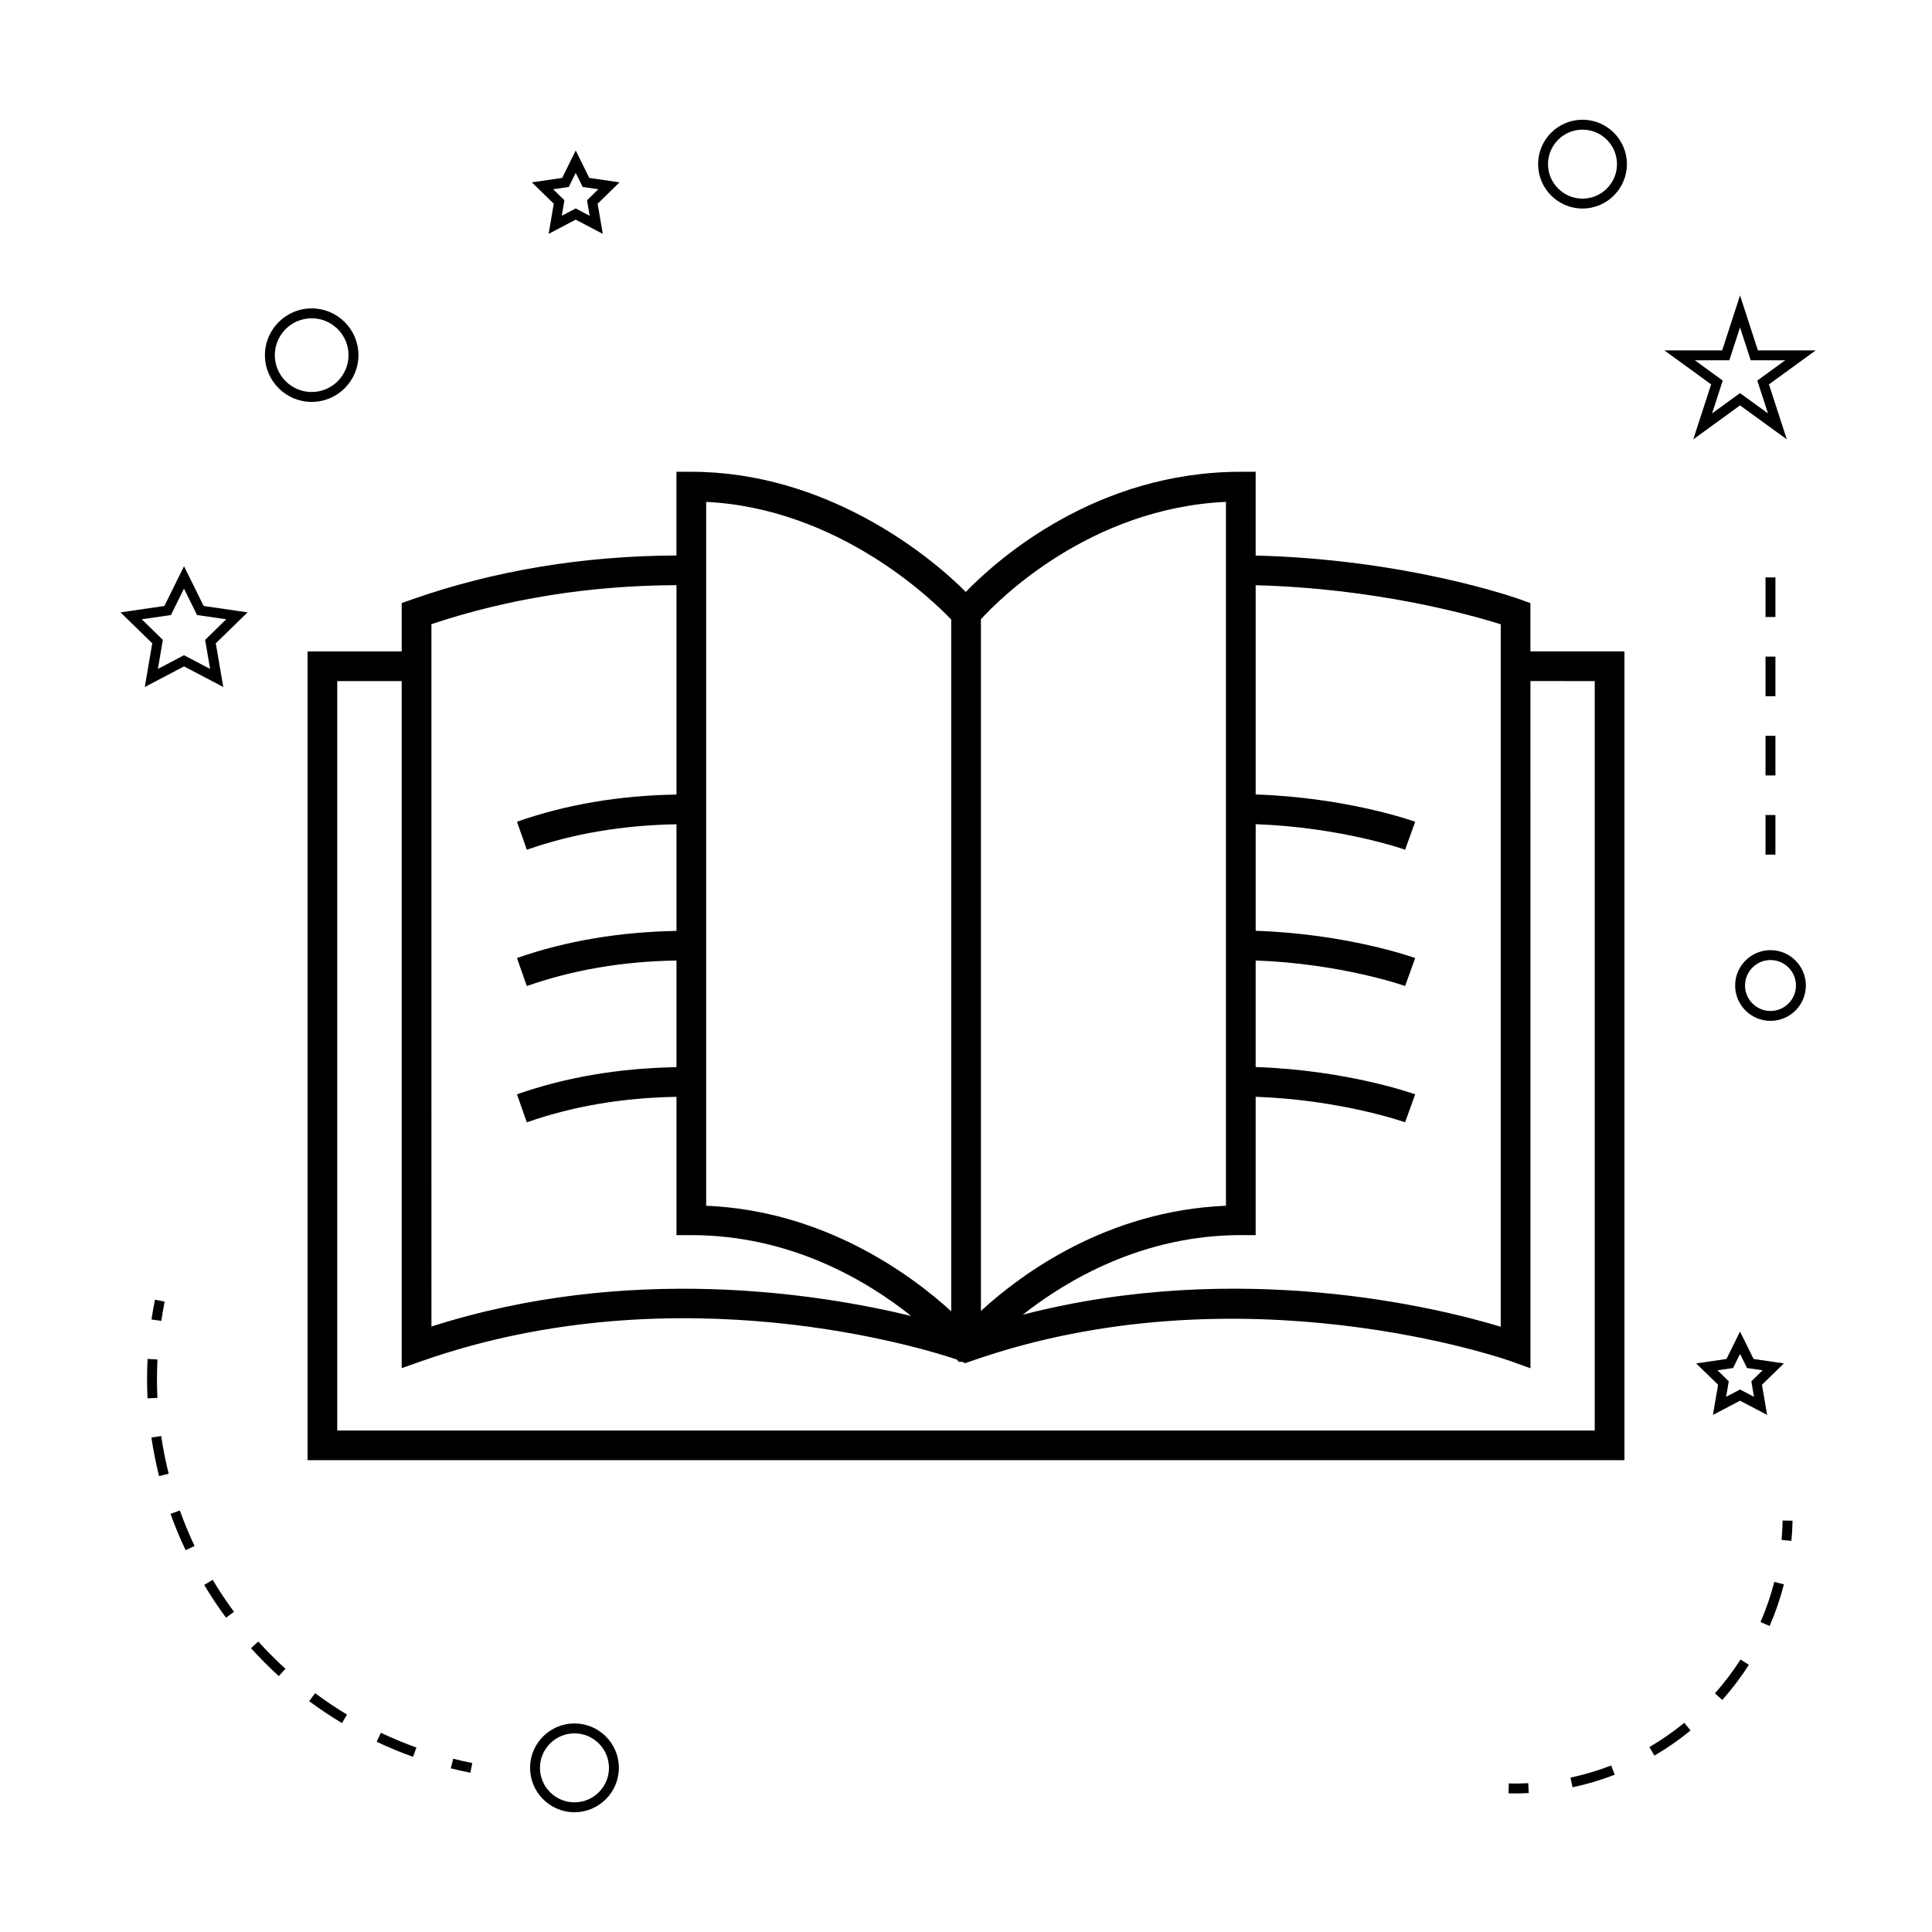 <?xml version="1.0" encoding="UTF-8"?>
<!-- Uploaded to: SVG Repo, www.svgrepo.com, Generator: SVG Repo Mixer Tools -->
<svg fill="#000000" width="800px" height="800px" version="1.1" viewBox="144 144 512 512" xmlns="http://www.w3.org/2000/svg">
 <g>
  <path d="m549.58 303.83-2.602-0.938c-1.242-0.445-30.094-10.66-70.215-11.668v-22.199h-3.938c-38.395 0-64.473 23.172-72.883 31.84-9.562-9.656-36.918-31.84-72.738-31.84h-3.938v22.18c-24.84 0.109-48.402 4.035-70.184 11.684l-2.629 0.922v12.816h-24.949v214.34h348.99v-214.35h-24.922l-0.004-12.793zm-72.816 167.49v-36.668c22.812 0.836 39.43 6.703 39.602 6.769l2.672-7.406c-0.762-0.273-18.055-6.414-42.273-7.238v-28.238c22.812 0.836 39.43 6.703 39.602 6.766l2.672-7.406c-0.762-0.273-18.055-6.406-42.273-7.231v-28.25c22.812 0.828 39.43 6.703 39.602 6.766l2.672-7.406c-0.762-0.273-18.055-6.406-42.273-7.238v-55.449c32.02 0.84 57.062 7.871 64.945 10.348v186.16c-16.547-5.012-69.145-18.043-126.66-3.191 11.852-9.316 31.914-21.09 57.777-21.09l3.934 0.004zm-72.812-163.22c4.703-5.144 28.754-29.426 64.938-31.105v186.54c-31.52 1.312-54.203 18.039-64.938 27.883zm-4.008-1.539v0.035h-0.047zm-68.801-11.449v-18.109c35.281 1.746 60.332 26.336 64.938 31.184v183.32c-10.773-9.809-33.648-26.645-64.938-27.973zm-72.812 14.301c20.203-6.758 42.043-10.254 64.945-10.34v55.496c-14.961 0.227-29.168 2.594-42.273 7.199l2.609 7.426c12.266-4.309 25.586-6.512 39.664-6.754v28.254c-14.879 0.285-29.18 2.594-42.273 7.195l2.609 7.426c12.266-4.309 25.516-6.551 39.664-6.766v28.262c-14.992 0.262-29.168 2.594-42.273 7.195l2.609 7.426c12.266-4.312 25.586-6.535 39.664-6.758v36.648h3.938c26.336 0 46.539 12.074 58.262 21.426-24.68-5.988-74.859-13.918-127.14 2.797l-0.004-186.13zm308.29 15.082v198.6h-333.25l0.004-198.6h17.078v182.07l5.242-1.844c68.371-24.008 134.38-2.961 141.89-0.426l0.5 0.609h0.93l0.738 0.367 1.574-0.551c71.551-25.145 142.28-0.262 142.99-0.012l5.269 1.898-0.004-182.12z"/>
  <path d="m296.24 600.73c-6.488 0-11.766 5.281-11.766 11.766 0 6.488 5.281 11.766 11.766 11.766 6.488 0 11.766-5.281 11.766-11.766 0.004-6.484-5.277-11.766-11.766-11.766zm0 20.91c-5.039 0-9.141-4.106-9.141-9.141 0-5.039 4.106-9.141 9.141-9.141 5.039 0 9.141 4.106 9.141 9.141 0.004 5.035-4.102 9.141-9.141 9.141z"/>
  <path d="m192.77 294.06-5.207 10.531-11.629 1.691 8.418 8.203-1.984 11.582 10.402-5.469 10.402 5.469-1.984-11.582 8.418-8.203-11.633-1.691zm5.594 19.512 1.316 7.703-6.918-3.633-6.918 3.633 1.316-7.703-5.594-5.457 7.734-1.125 3.457-7.008 3.457 7.008 7.734 1.125z"/>
  <path d="m300.16 191.15-3.59-7.273-3.59 7.273-8.031 1.172 5.809 5.664-1.371 7.992 7.18-3.773 7.18 3.773-1.371-7.992 5.809-5.664zm0.105 10.031-3.695-1.941-3.695 1.941 0.703-4.113-2.992-2.918 4.137-0.598 1.848-3.742 1.848 3.742 4.137 0.598-2.992 2.918z"/>
  <path d="m605.13 515.2 7.18 3.773-1.371-7.992 5.809-5.664-8.031-1.172-3.59-7.273-3.59 7.273-8.031 1.172 5.809 5.664-1.371 7.992zm-5.981-8.059 4.137-0.598 1.848-3.742 1.848 3.742 4.137 0.598-2.992 2.918 0.703 4.113-3.695-1.941-3.695 1.941 0.703-4.113z"/>
  <path d="m605.13 222.28-4.734 14.574h-15.32l12.391 9.012-4.734 14.57 12.395-9.004 12.395 9.004-4.734-14.57 12.391-9.012h-15.32zm4.574 22.574 2.828 8.703-7.406-5.379-7.406 5.379 2.828-8.703-7.406-5.383h9.156l2.828-8.707 2.828 8.707h9.156z"/>
  <path d="m563.38 175.73c-6.488 0-11.766 5.281-11.766 11.766 0 6.488 5.281 11.766 11.766 11.766 6.488 0 11.766-5.281 11.766-11.766s-5.273-11.766-11.766-11.766zm0 20.91c-5.039 0-9.141-4.106-9.141-9.141 0-5.039 4.106-9.141 9.141-9.141 5.039 0 9.141 4.106 9.141 9.141s-4.098 9.141-9.141 9.141z"/>
  <path d="m613.2 395.8c-5.168 0-9.371 4.203-9.371 9.371s4.203 9.371 9.371 9.371c5.168 0 9.371-4.203 9.371-9.371s-4.207-9.371-9.371-9.371zm0 16.121c-3.723 0-6.75-3.027-6.75-6.75 0-3.723 3.027-6.75 6.75-6.75 3.723 0 6.75 3.027 6.75 6.75-0.004 3.723-3.031 6.75-6.75 6.75z"/>
  <path d="m214.21 238.12c0 6.832 5.559 12.391 12.391 12.391 6.832 0 12.391-5.559 12.391-12.391s-5.559-12.391-12.391-12.391c-6.832 0-12.391 5.562-12.391 12.391zm12.387-9.77c5.383 0 9.766 4.383 9.766 9.766 0 5.383-4.383 9.766-9.766 9.766s-9.766-4.383-9.766-9.766c0-5.383 4.387-9.766 9.766-9.766z"/>
  <path d="m263.46 612.62c1.711 0.438 3.438 0.82 5.184 1.172l0.52-2.57c-1.707-0.34-3.391-0.723-5.059-1.141z"/>
  <path d="m225.94 594.82c2.793 2.078 5.711 4.035 8.676 5.816l1.355-2.25c-2.891-1.738-5.734-3.648-8.461-5.672z"/>
  <path d="m185.6 509.43c0-1.715 0.043-3.438 0.125-5.168l-2.617-0.125c-0.09 1.77-0.133 3.539-0.133 5.297 0 1.723 0.043 3.438 0.125 5.144l2.617-0.125c-0.078-1.676-0.117-3.344-0.117-5.023z"/>
  <path d="m184.12 524.95c0.508 3.426 1.195 6.871 2.035 10.234l2.547-0.641c-0.824-3.281-1.496-6.641-1.988-9.977z"/>
  <path d="m198.11 564.02c1.777 2.977 3.731 5.898 5.793 8.684l2.109-1.559c-2.012-2.723-3.914-5.574-5.652-8.477z"/>
  <path d="m243.82 605.58c3.133 1.484 6.383 2.832 9.645 4.004l0.887-2.473c-3.184-1.141-6.352-2.457-9.41-3.906z"/>
  <path d="m189.19 545.18c1.164 3.246 2.508 6.492 4 9.641l2.371-1.125c-1.453-3.07-2.766-6.234-3.898-9.406z"/>
  <path d="m210.51 580.78c2.312 2.57 4.797 5.059 7.367 7.398l1.77-1.941c-2.508-2.281-4.93-4.707-7.191-7.215z"/>
  <path d="m187.63 488.95-2.57-0.516c-0.348 1.746-0.656 3.488-0.914 5.238l2.594 0.383c0.254-1.691 0.555-3.398 0.891-5.106z"/>
  <path d="m616.13 552.1 2.613 0.242c0.164-1.762 0.262-3.543 0.301-5.336l-2.625-0.051c-0.043 1.727-0.137 3.445-0.289 5.144z"/>
  <path d="m610.56 573.86 2.41 1.043c1.547-3.562 2.824-7.277 3.785-11.043l-2.547-0.645c-0.93 3.629-2.156 7.211-3.648 10.645z"/>
  <path d="m581.11 606.99 1.324 2.266c3.352-1.957 6.574-4.199 9.582-6.664l-1.664-2.031c-2.902 2.375-6.016 4.539-9.242 6.43z"/>
  <path d="m560.19 615.09 0.547 2.566c3.793-0.809 7.551-1.93 11.184-3.336l-0.949-2.445c-3.492 1.352-7.121 2.434-10.781 3.215z"/>
  <path d="m598.47 592.76 1.961 1.742c2.586-2.914 4.953-6.047 7.043-9.305l-2.211-1.418c-2.012 3.152-4.297 6.176-6.793 8.98z"/>
  <path d="m543.84 616.64-0.051 2.625c0.504 0.012 1.008 0.016 1.512 0.016 1.285 0 2.562-0.031 3.832-0.102l-0.133-2.617c-1.711 0.086-3.422 0.117-5.16 0.078z"/>
  <path d="m611.88 339h2.625v10.496h-2.625z"/>
  <path d="m611.88 297.02h2.625v10.496h-2.625z"/>
  <path d="m611.88 359.99h2.625v10.496h-2.625z"/>
  <path d="m611.88 318.01h2.625v10.496h-2.625z"/>
 </g>
</svg>